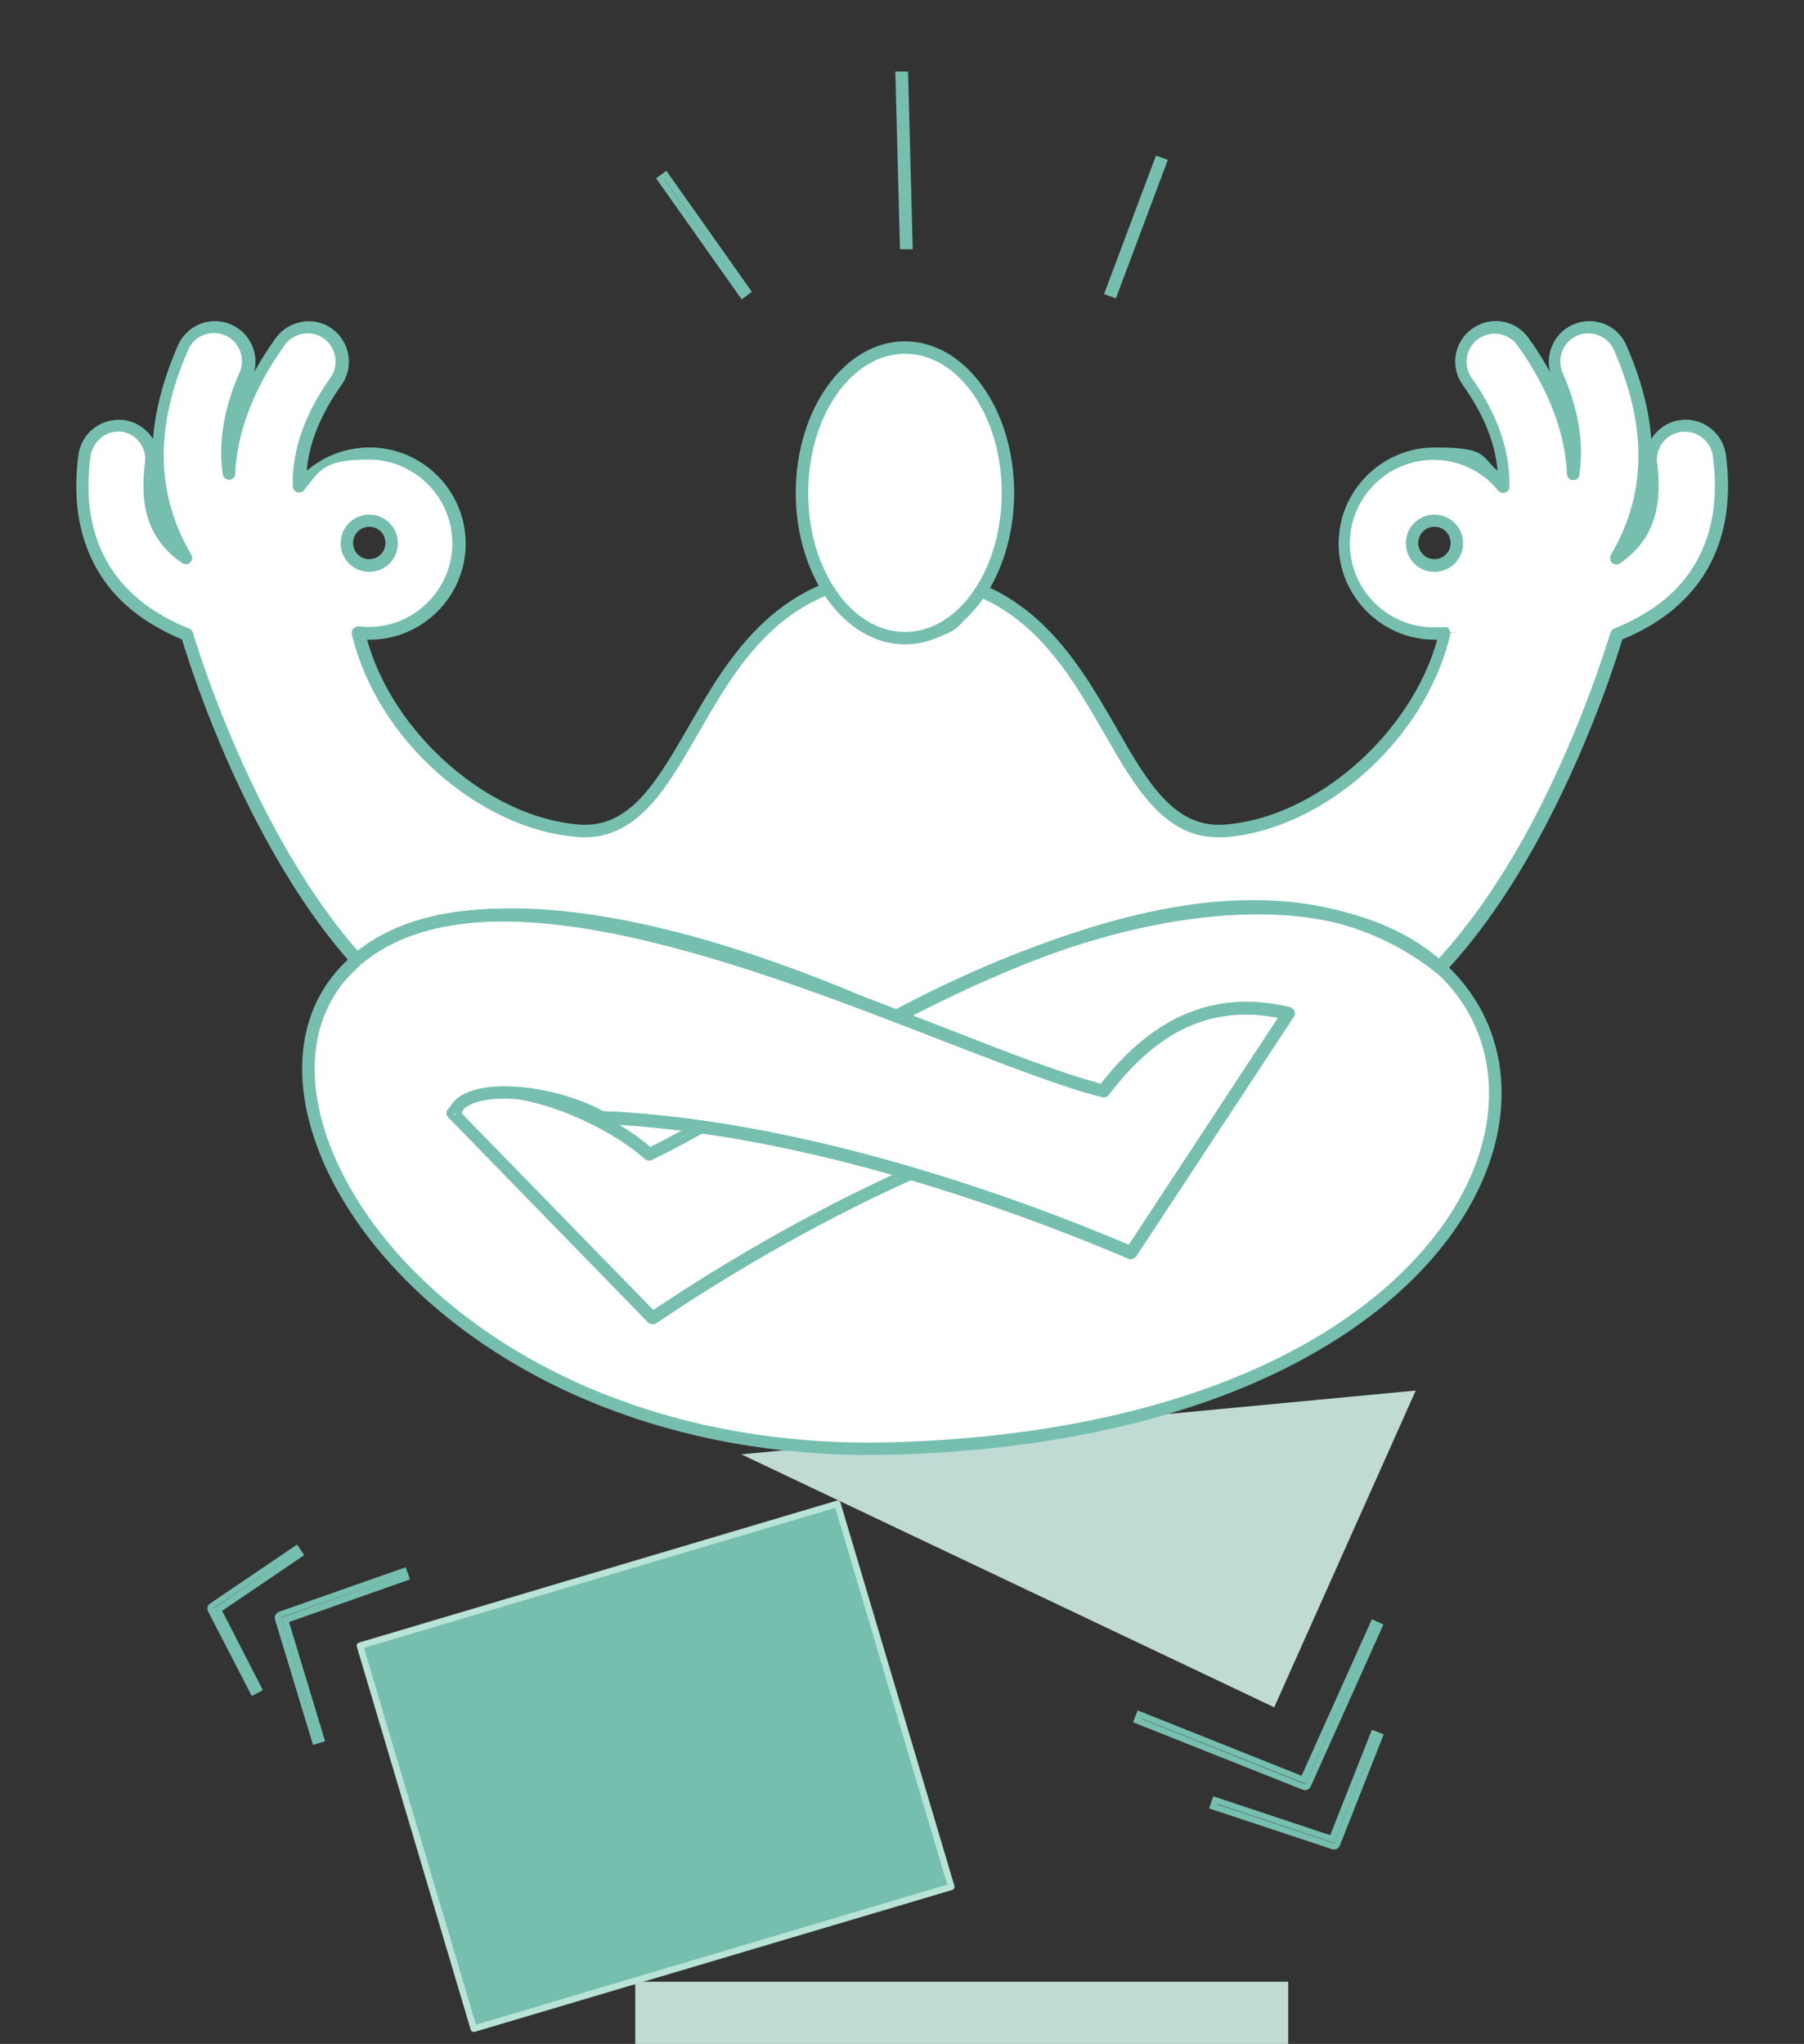 <svg xmlns="http://www.w3.org/2000/svg" id="Livello_1" viewBox="0 0 579.9 656.9"><rect x="0" y="0" width="579.9" height="656.9" fill="#333333" stroke="none"/><path d="M238.3,467.4l216.8-20.5-45.5,101.8-171.3-81.3Z" style="fill: #bfdbd4; fill-rule: evenodd;"></path><g><rect x="130.7" y="503.4" width="160.1" height="128.4" transform="translate(-153 83.6) rotate(-16.6)" style="fill: #76bfaf;"></rect><path d="M306.1,607.4l-153.5,45.6c-.6.2-1.1-.2-1.3-.7l-36.6-123.1c-.2-.6.2-1.1.7-1.3l153.5-45.6c.6-.2,1.1.2,1.3.7l36.6,123.1c.2.6-.2,1.1-.7,1.3ZM153,650.7l151.5-45-36-121.1-151.5,45,36,121.1Z" style="fill: #b8e3d7;"></path></g><path d="M419.6,575.3c-.3,0-.5,0-.8-.1l-54.6-21.7,1.5-3.8,52.7,21,22.6-50.3,3.7,1.7-23.4,52.1c-.3.7-1.1,1.2-1.9,1.2ZM366.9,552.4l52.7,21s0,0,0,0l22.6-50.3h0s-22.6,50.2-22.6,50.2l-.9-.4-51.8-20.6h0Z" style="fill: #76bfaf;"></path><path d="M100.6,560.7l-12.2-40.2c-.3-1,.3-2.1,1.3-2.5l40.7-14.3,1.4,3.9-38.9,13.7,11.6,38.3-3.9,1.2ZM90.3,520l11.6,38.2h0s-11.6-38.3-11.6-38.3l38.8-13.7h0c0,0-38.8,13.6-38.8,13.6h0s0,0,0,0Z" style="fill: #76bfaf;"></path><path d="M80.9,545l-14-27.1c0-.1-.1-.2-.1-.3h0c-.3-.9,0-1.8.8-2.3l27.9-18.9,2.3,3.4-26.4,17.9,13.1,25.5-3.6,1.9ZM68.7,516.9h0s13,25.4,13,25.4h0s-13-25.4-13-25.4l26.2-17.8h0c0,0-26.2,17.7-26.2,17.7l-1,.3,1-.3Z" style="fill: #76bfaf;"></path><path d="M428.8,594.4c-.2,0-.4,0-.6-.1l-39.5-13.1,1.3-3.9,37.6,12.5,13.4-33.9,3.8,1.5-14.1,35.7c-.3.8-1.1,1.3-1.9,1.3ZM391.3,579.9l37.6,12.5s0,0,0,0l13.3-33.9h0s-13.3,33.8-13.3,33.8l-37.5-12.5h0Z" style="fill: #76bfaf;"></path><g><g><g><path d="M552.7,146.2c-.8-6-6.3-10.3-12.4-9.5-6,.8-10.3,6.3-9.5,12.4,1.3,9.7,0,17-3.5,22.5-2,3.1-4.6,5.6-7.7,7.7,11-18.7,12.9-40.8,1.1-67.7-2.4-5.6-8.9-8.1-14.5-5.7-5.6,2.4-8.1,8.9-5.7,14.5,5.2,11.8,6.7,22.3,5.3,31.7-.6-13.5-5.7-27.6-16.3-42.5-3.5-4.9-10.4-6.1-15.3-2.6-4.9,3.5-6.1,10.4-2.6,15.3,8.5,11.9,12,23.1,11.7,33.8-5.3-6.5-13.3-10.6-22.3-10.6-15.9,0-28.9,12.9-28.9,28.9s12.9,28.9,28.9,28.9,2.3,0,3.5-.2c-7.4,31.9-39.2,61.1-70.6,63.6-40.1,3.2-35.6-82.1-104-82.1s-63.9,85.3-104,82.1c-31.4-2.5-63.1-31.7-70.6-63.6,1.1.1,2.3.2,3.4.2,15.9,0,28.9-12.9,28.9-28.9s-12.9-28.9-28.9-28.9-17,4.1-22.3,10.6c-.3-10.7,3.2-21.9,11.7-33.8,3.5-4.9,2.4-11.8-2.6-15.3-4.9-3.5-11.8-2.4-15.3,2.6-10.6,14.9-15.6,29-16.3,42.5-1.4-9.4.1-19.9,5.3-31.7,2.4-5.6-.1-12.1-5.7-14.5-5.6-2.4-12.1.1-14.5,5.7-11.8,27-9.9,49,1.1,67.7-3-2-5.7-4.6-7.7-7.7-3.5-5.5-4.8-12.9-3.5-22.5.8-6-3.4-11.6-9.5-12.4-6-.8-11.6,3.4-12.4,9.5-2.1,16,.9,28.1,6.8,37.3,6,9.5,15.3,16,26.2,20.3,2.3,7.9,37.8,124.9,105.7,135.8,70.3,11.3,124.1,0,124.1,0h0s53.8,11.3,124.1,0c68-10.9,103.4-128,105.7-135.8,10.9-4.3,20.1-10.9,26.2-20.3,5.9-9.2,8.9-21.2,6.8-37.3ZM118.7,167.3c4,0,7.2,3.2,7.2,7.2s-3.2,7.2-7.2,7.2-7.2-3.2-7.2-7.2,3.2-7.2,7.2-7.2ZM453.9,174.5c0-4,3.2-7.2,7.2-7.2s7.2,3.2,7.2,7.2-3.2,7.2-7.2,7.2-7.2-3.2-7.2-7.2Z" style="fill: #fff; fill-rule: evenodd;"></path><path d="M350.8,346.7c-34.2,0-57.5-4.3-60.9-4.9-5.1,1-57.7,10.6-124.4,0-29-4.7-55.6-28.2-78.9-70.1-16.8-30-26.2-59.9-28.1-66.2-11.7-4.9-20.6-11.8-26.2-20.7-6.7-10.5-9.1-23.5-7.1-38.6.5-3.4,2.2-6.5,5-8.6s6.2-3,9.6-2.6c4,.5,7.4,2.9,9.4,6.1.7-9.5,3.4-19.5,8-30.1,2.9-6.6,10.6-9.6,17.1-6.7,6,2.6,9,9.2,7.4,15.3,2-3.6,4.3-7.3,6.9-10.9,4.2-5.8,12.3-7.2,18.1-3.1,5.8,4.2,7.2,12.3,3.1,18.1-6.7,9.4-10.4,18.5-11.2,27.6,5.6-4.8,12.7-7.5,20.2-7.5,17,0,30.9,13.9,30.9,30.9s-13.9,30.9-30.9,30.9-.5,0-.8,0c8.4,30.2,39,57.1,68.1,59.4,16.4,1.3,25-13.8,35.1-31.2,13-22.7,29.2-50.8,68.8-50.8s55.8,28.2,68.8,50.8c10,17.5,18.7,32.6,35.1,31.2,29.2-2.3,59.7-29.2,68.1-59.4-.3,0-.6,0-.8,0-17,0-30.9-13.9-30.9-30.9s13.9-30.9,30.9-30.9,14.6,2.7,20.2,7.5c-.8-9.1-4.5-18.2-11.2-27.6-4.2-5.8-2.8-14,3.1-18.1,5.8-4.2,14-2.8,18.1,3.1,2.6,3.6,4.9,7.3,6.9,10.9-1.6-6.1,1.4-12.7,7.4-15.3,6.6-2.9,14.3.1,17.1,6.7,4.6,10.5,7.3,20.5,8,30.1,2-3.2,5.3-5.6,9.4-6.1,3.4-.5,6.9.5,9.6,2.6,2.8,2.1,4.5,5.2,5,8.6h0c2,15.1-.4,28.1-7.1,38.6-5.7,8.9-14.5,15.9-26.2,20.7-1.9,6.4-11.4,36.2-28.1,66.2-23.4,41.8-49.9,65.4-78.9,70.1-23.4,3.8-45,5-63.5,5ZM38.1,138.7c-2,0-3.9.6-5.5,1.9-1.9,1.5-3.1,3.6-3.5,6-1.9,14.2.3,26.2,6.5,35.9,5.4,8.4,13.9,15,25.2,19.5.6.2,1,.7,1.2,1.3,1.5,5,37.1,123.6,104.1,134.4,69.1,11.1,122.8.1,123.3,0,.3,0,.6,0,.8,0,.5.1,54.2,11.1,123.3,0,34.6-5.5,60.4-40.1,76.1-68.1,17.6-31.5,27-62.9,28.1-66.3.2-.6.6-1.1,1.2-1.3,11.4-4.6,19.9-11.1,25.2-19.5,6.2-9.7,8.4-21.8,6.5-35.9-.3-2.4-1.5-4.5-3.5-6-1.9-1.5-4.3-2.1-6.7-1.8-4.9.7-8.4,5.2-7.7,10.1,1.3,10,0,17.8-3.8,23.9-2,3.2-4.8,5.9-8.2,8.3-.8.5-1.8.4-2.5-.2-.7-.6-.8-1.7-.4-2.5,11.5-19.6,11.8-41.1,1-65.9-2-4.5-7.3-6.6-11.9-4.6-4.5,2-6.6,7.3-4.6,11.9,5.1,11.6,6.9,22.7,5.4,32.8-.1,1-1,1.8-2.1,1.7-1,0-1.9-.9-1.9-1.9-.6-13.6-6-27.5-15.9-41.4-2.9-4-8.5-5-12.6-2.1-4,2.9-5,8.5-2.1,12.6,8.3,11.7,12.4,23.5,12.1,35,0,.8-.6,1.6-1.4,1.8-.8.3-1.7,0-2.2-.6-5.1-6.3-12.7-9.9-20.8-9.9-14.8,0-26.9,12.1-26.9,26.9s12.1,26.9,26.9,26.9,2.1,0,3.2-.2c.7,0,1.3.2,1.7.7.4.5.6,1.2.5,1.8-7.8,33.4-40.2,62.6-72.4,65.2-.8,0-1.6,0-2.3,0-17.4,0-26.7-16.2-36.5-33.3-13.2-22.9-28.1-48.8-65.3-48.8s-52.2,25.9-65.3,48.8c-10.3,17.9-20,34.8-38.9,33.2-32.1-2.6-64.6-31.8-72.4-65.2-.1-.6,0-1.3.5-1.8.4-.5,1.1-.7,1.7-.7,1.1.1,2.2.2,3.2.2,14.8,0,26.9-12.1,26.9-26.9s-12.1-26.9-26.9-26.9-15.7,3.6-20.8,9.9c-.5.6-1.4.9-2.2.6-.8-.3-1.3-1-1.4-1.8-.3-11.5,3.8-23.3,12.1-35,2.9-4,1.9-9.7-2.1-12.6-4-2.9-9.7-1.9-12.6,2.1-9.9,13.9-15.3,27.9-15.9,41.4,0,1-.9,1.9-1.9,1.9s-1.9-.7-2.1-1.7c-1.5-10.1.3-21.2,5.4-32.8,2-4.5,0-9.9-4.6-11.9-4.5-2-9.9,0-11.9,4.6-10.8,24.8-10.5,46.3,1,65.9.5.8.3,1.8-.4,2.5s-1.7.7-2.5.2c-3.4-2.3-6.2-5.1-8.2-8.3-3.9-6.1-5.1-13.9-3.8-23.9.7-4.9-2.8-9.5-7.7-10.1-.4,0-.8,0-1.2,0ZM51.6,164.8c0,.2.1.4.2.6,0-.2-.1-.4-.2-.6ZM528.2,164.9c0,.1,0,.3-.1.4,0-.1,0-.3.1-.4ZM461.1,183.8c-5.1,0-9.2-4.1-9.2-9.2s4.1-9.2,9.2-9.2,9.2,4.1,9.2,9.2-4.1,9.2-9.2,9.2ZM461.1,169.3c-2.9,0-5.2,2.3-5.2,5.2s2.3,5.2,5.2,5.2,5.2-2.3,5.2-5.2-2.3-5.2-5.2-5.2ZM118.7,183.8c-5.1,0-9.2-4.1-9.2-9.2s4.1-9.2,9.2-9.2,9.2,4.1,9.2,9.2-4.1,9.2-9.2,9.2ZM118.7,169.3c-2.9,0-5.2,2.3-5.2,5.2s2.3,5.2,5.2,5.2,5.2-2.3,5.2-5.2-2.3-5.2-5.2-5.2Z" style="fill: #76bfaf;"></path></g><g><ellipse cx="290.9" cy="158.4" rx="33.1" ry="46.7" style="fill: #fff;"></ellipse><path d="M290.9,207.1c-19.3,0-35.1-21.8-35.1-48.7s15.7-48.7,35.1-48.7,35.1,21.8,35.1,48.7-15.7,48.7-35.1,48.7ZM290.9,113.7c-17.1,0-31.1,20-31.1,44.7s13.9,44.7,31.1,44.7,31.1-20,31.1-44.7-13.9-44.7-31.1-44.7Z" style="fill: #76bfaf;"></path></g><path d="M289.3,80.2l-1.5-57.2h4.1c0-.1,1.5,57.1,1.5,57.1h-4.1ZM289.9,25l1.4,53.2h0s-1.4-53.2-1.4-53.2h0Z" style="fill: #76bfaf;"></path><path d="M238.4,96.2l-27.5-38.9,3.3-2.4,27.5,38.9-3.3,2.4ZM213.7,57.8l25.2,35.6h0s-25.2-35.7-25.2-35.7h0Z" style="fill: #76bfaf;"></path><path d="M358.7,95.9l-3.8-1.4,16.7-44.5,3.8,1.4-16.7,44.5ZM357.5,93.3h0s15.3-40.7,15.3-40.7h0s-15.3,40.7-15.3,40.7Z" style="fill: #76bfaf;"></path><path d="M290.9,206.6c-19.1,0-34.6-21.6-34.6-48.2v-.5h3.1v.5c0,24.9,14.1,45.1,31.5,45.1s17.4-5.4,23.4-14.9l.3-.4,2.6,1.6-.3.4c-6.6,10.4-16,16.3-26,16.3ZM257.2,158.9c.2,25.8,15.2,46.7,33.6,46.7s18.5-5.6,24.9-15.4l-.9-.6c-6.2,9.5-14.9,14.9-24,14.9-17.8,0-32.3-20.4-32.5-45.6h-1.1Z" style="fill: #76bfaf;"></path><g><path d="M287.5,326.8c237.9-126.5,276.4,130.5,0,138.7-222.1,6.6-278.6-263.3,0-138.7Z" style="fill: #fff; fill-rule: evenodd;"></path><path d="M279.6,467.6c-93,0-156.1-48.4-175.9-94.7-10.8-25.3-8.2-48.5,7.1-63.5,28.3-27.8,92.6-22.2,176.7,15.2,40.1-21.2,76.6-32.8,108.6-34.5,28.1-1.5,51.3,4.9,67,18.4,18.6,16,24.4,40.6,15.5,65.7-8.5,23.9-29.3,45.9-58.8,62.1-34.3,18.9-80,29.7-132.2,31.2-2.7,0-5.4.1-8,.1ZM165.3,295.9c-29.9,0-44.9,9.7-51.7,16.4-14.1,13.8-16.3,35.4-6.2,59.1,19.8,46.4,84.6,95,180.1,92.1,51.5-1.5,96.6-12.1,130.4-30.7,28.6-15.7,48.8-37,56.9-59.9,8.3-23.5,3-46.5-14.3-61.4-14.9-12.9-37.1-18.9-64.2-17.4-31.7,1.7-67.9,13.3-107.8,34.5l-.9.5-.9-.4c-55.7-24.9-94.5-32.7-121.4-32.7Z" style="fill: #76bfaf;"></path></g><path d="M209.8,425.6c-.5,0-1.1-.2-1.5-.6l-64.2-65.9c-.5-.5-.7-1.2-.5-1.8,0-.5.4-.8.6-1,0,0,0,0,0,0,1.4-2.7,4.8-4.6,9.6-5.5,13.9-2.5,38.8,3.6,55.2,17.8,8.5-4.1,19.6-10.5,32.4-18,59.3-34.5,158.5-92.1,222.7-41.2l.8.6-2.5,3.2-.8-.6c-62-49.3-159.7,7.5-218.1,41.5-13.5,7.8-25.2,14.6-34,18.7-.7.3-1.6.2-2.2-.3-13.6-12.1-41.3-23.2-54.4-18.8-2.5.8-4,2.2-4.5,4.1l61.6,63.2c61.6-41.1,124-67.4,185.4-78l1-.2.7,4-1,.2c-61.3,10.6-123.6,36.9-185.2,78.3-.3.2-.7.3-1.1.3ZM145.6,357.7l64.2,65.9h0s0,0,0,0c61.5-41.3,123.7-67.7,185-78.4h0c-61,10.6-123,36.9-184.3,77.9l-.7.5-63.5-65.2v-.5c.2-.8.5-1.4.8-2.1-.5.4-.8.9-1.1,1.4-.1.2-.3.4-.4.5ZM199.2,363.8c3.4,2.1,6.6,4.5,9.5,7.1,8.8-4.1,20.4-10.8,33.9-18.6,58.6-34.1,156.5-90.9,219.5-41.9h0c-63.1-49.1-161,7.8-219.6,41.8-13.2,7.7-24.5,14.3-33.2,18.4l-.6.3-.5-.4c-2.7-2.4-5.8-4.6-9-6.6Z" style="fill: #76bfaf;"></path><g><path d="M114.8,308.5c53.1-44.7,189.3,29.7,240,42.3,19-25,39-29.8,59.5-24.9l-50.6,76.9c-53.7-22.8-116.6-41.5-171.1-43.5l.3-.3c-16.9-9.2-44-11-47-1" style="fill: #fff; fill-rule: evenodd;"></path><path d="M363.7,404.7c-.3,0-.5,0-.8-.2-61.8-26.2-122.4-41.6-170.4-43.4-.7,0-1.4-.5-1.7-1.1-12.4-6.4-30.3-8.8-38.9-5.3-2.2.9-3.6,2.2-4.1,3.7l-3.8-1.1c.8-2.7,3-4.9,6.4-6.3,10-4.1,29.9-1.3,43.5,6.1,0,0,0,0,.1,0,47.9,2,107.8,17.2,169,43l48-73c-21.3-4.1-38.7,3.8-54.6,24.8-.5.6-1.3.9-2.1.7-12.6-3.2-30.3-10-50.9-18-62.6-24.3-148.2-57.6-187.3-24.7l-2.6-3.1c40.9-34.5,127.9-.6,191.3,24,19.7,7.7,36.8,14.3,49.1,17.5,17.3-22.2,37.2-30.2,60.7-24.6.6.2,1.2.6,1.4,1.2.2.6.2,1.3-.2,1.8l-50.6,76.9c-.4.6-1,.9-1.7.9Z" style="fill: #76bfaf;"></path></g></g><path d="M363.7,404.8c-.3,0-.5,0-.8-.2-61.8-26.2-122.4-41.6-170.4-43.4-.5,0-.9-.2-1.3-.5l1.3-1.5c48.3,1.8,109.1,17.2,171.1,43.5l50.6-76.9c-4.2-1-8.3-1.6-12.2-1.7,3.5.1,7,.6,10.7,1.4l1.4.3-.8,1.2-49.7,75.6-.8-.3c-61.6-26-122-41.4-170.1-43.2v-2c48.1,1.8,108.5,17.1,170.1,43l48-73c-21.2-4.1-38.6,3.8-54.5,24.8-.5.6-1.3.9-2.1.7-12.6-3.2-30.4-10.1-50.9-18-62.6-24.3-148.2-57.6-187.3-24.7l-.8.6-2.6-3.1.8-.6c40.9-34.5,127.9-.7,191.4,24,19.7,7.7,36.8,14.3,49.1,17.5,17.3-22.2,37.2-30.2,60.8-24.6.6.2,1.2.6,1.4,1.2.2.6.2,1.3-.2,1.9l-50.6,76.9c-.4.6-1,.9-1.7.9ZM161.8,294.3c43,0,98.3,21.5,142.3,38.6,20.5,8,38.1,14.8,50.6,18,4.4-5.7,8.8-10.5,13.5-14.4-4.5,3.7-8.9,8.3-13.1,13.8l-.4.5-.6-.2c-12.5-3.2-29.8-10-50-17.8-62.6-24.4-148.3-57.7-188.6-25h0c12-9.6,28-13.5,46.2-13.5Z" style="fill: #76bfaf;"></path></g><rect x="204.2" y="636.9" width="209.9" height="20" style="fill: #bfdbd4;"></rect></svg>
